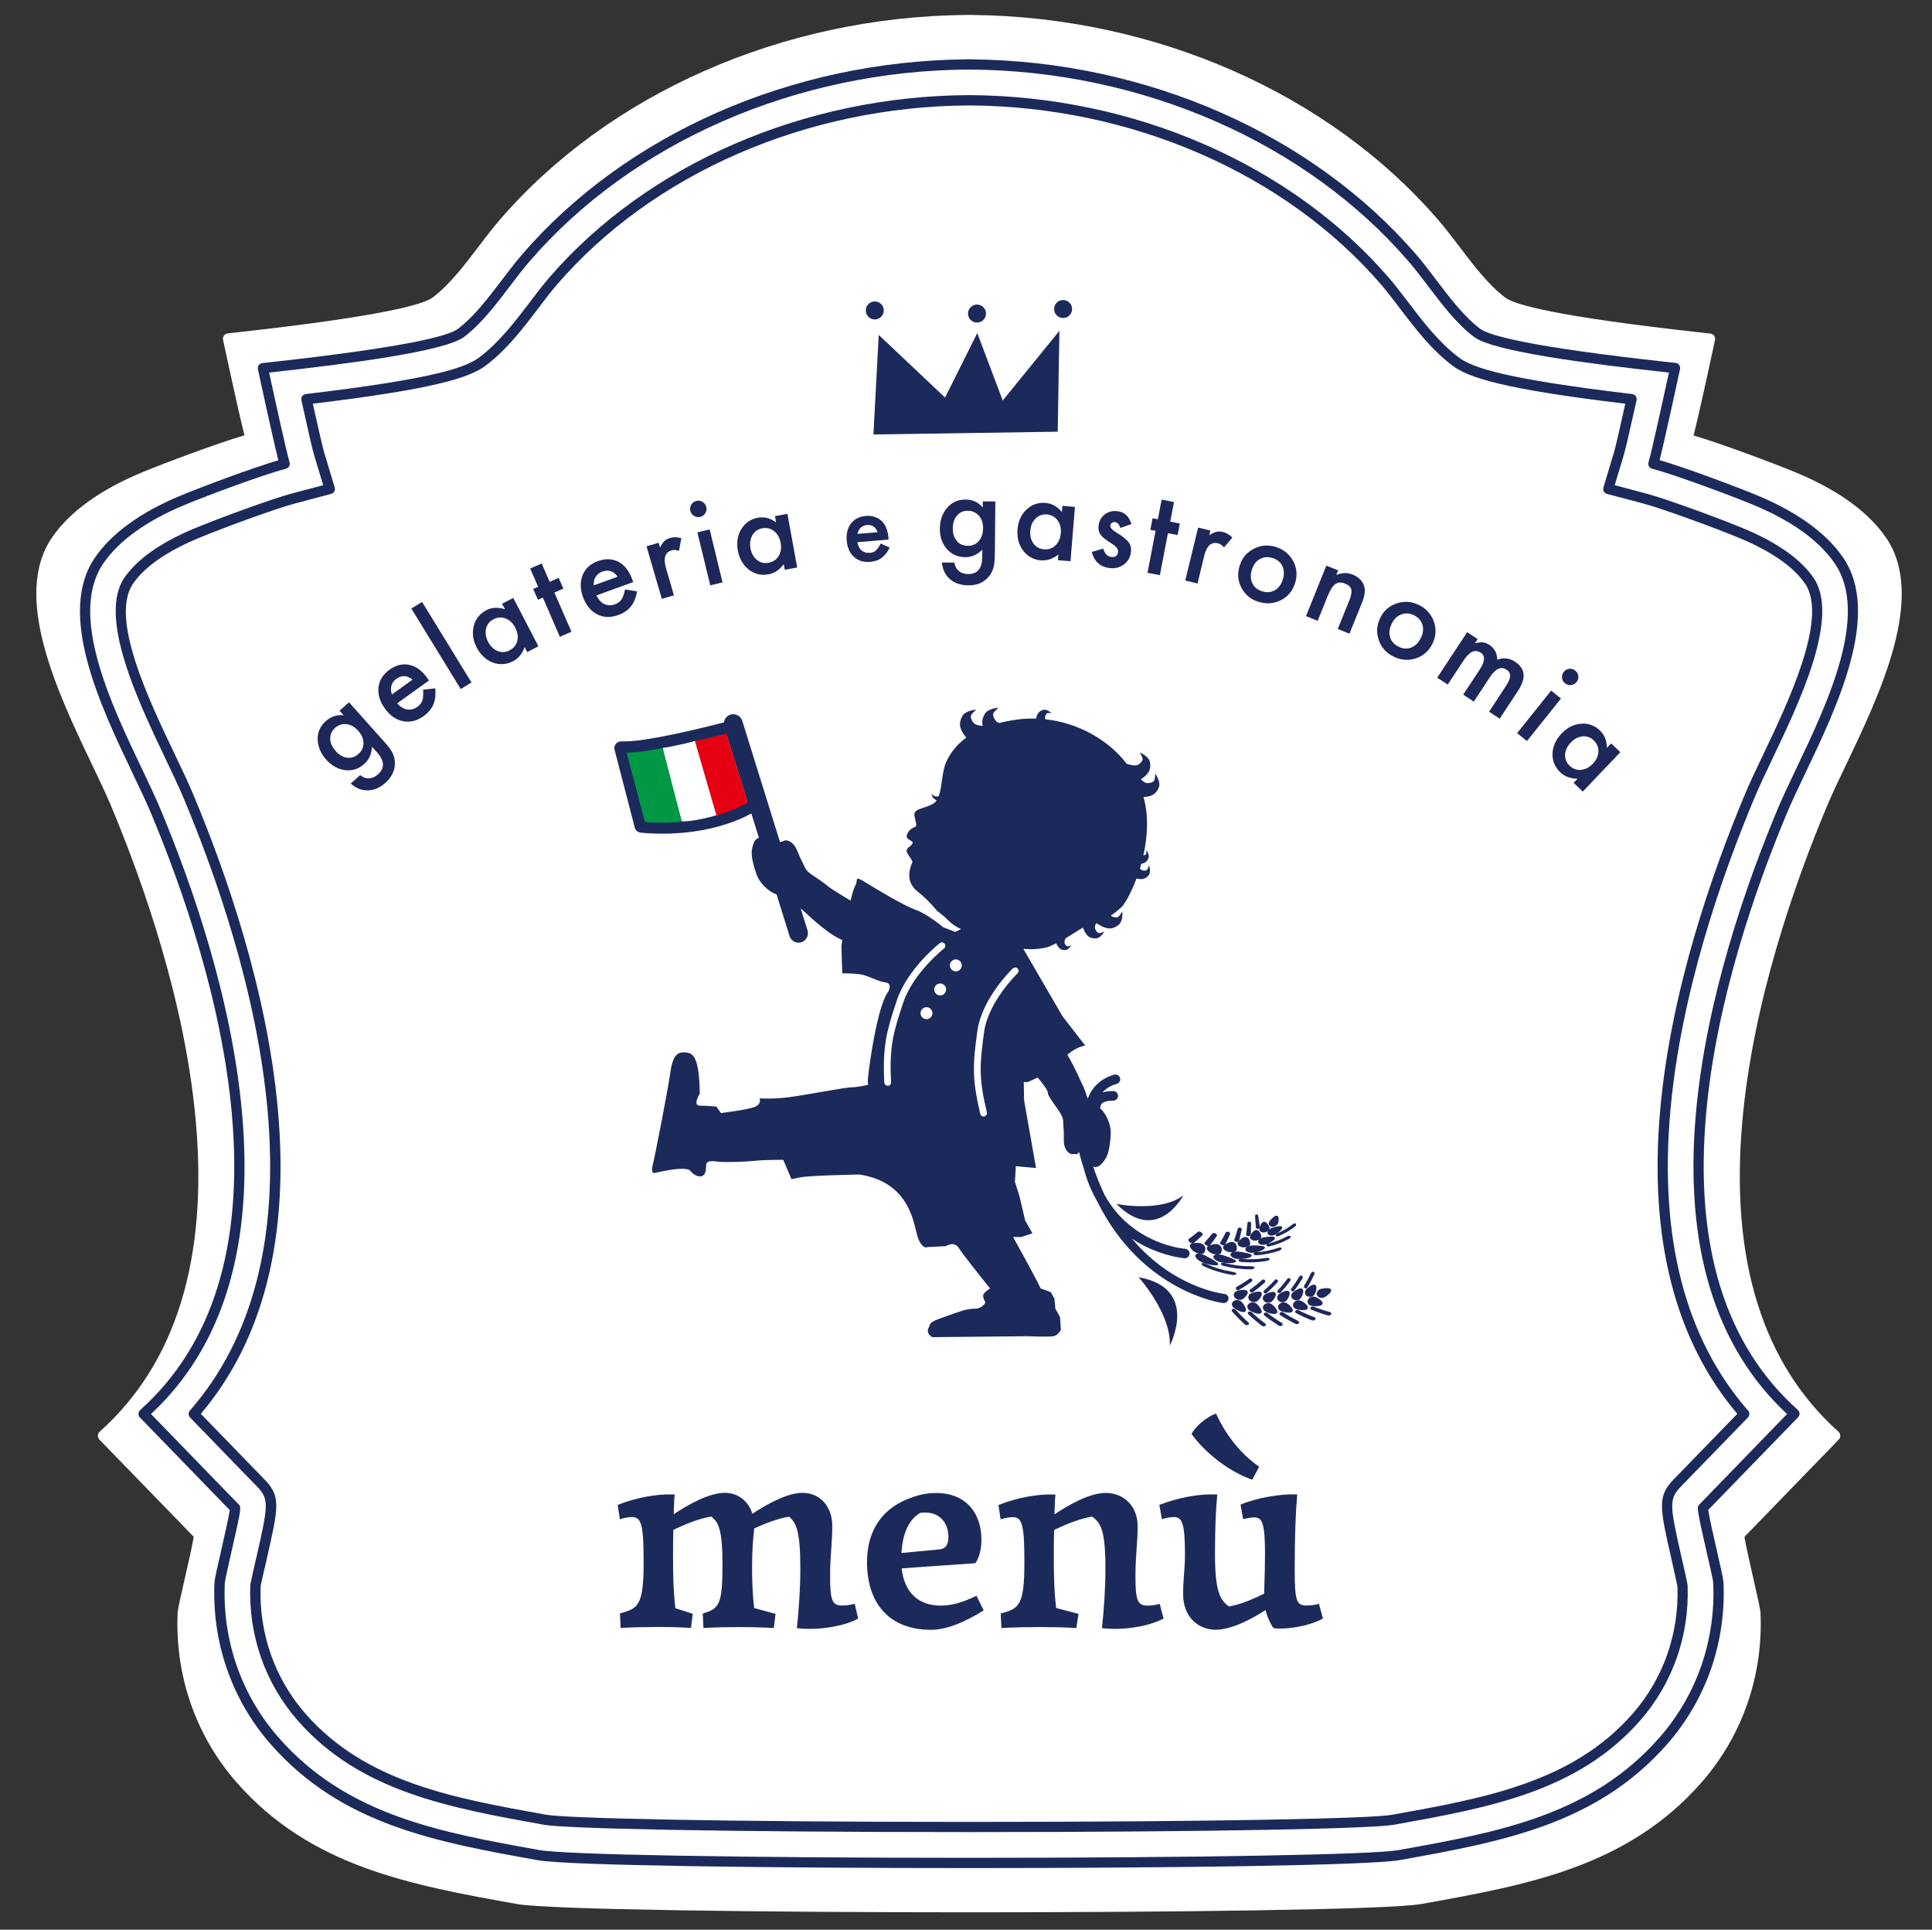 <?xml version="1.0" encoding="utf-8"?>
<!-- Generator: Adobe Illustrator 25.2.1, SVG Export Plug-In . SVG Version: 6.00 Build 0)  -->
<svg version="1.1" id="レイヤー_1" xmlns="http://www.w3.org/2000/svg" xmlns:xlink="http://www.w3.org/1999/xlink" x="0px"
	 y="0px" viewBox="0 0 229.8 229.49" style="enable-background:new 0 0 229.8 229.49;" xml:space="preserve">
<rect x="0" y="0" width="229.8" height="229.49" fill="#333333" stroke="none"/>
<style type="text/css">
	.st0{fill:#FFFFFF;}
	.st1{fill:#1C2A5B;}
	.st2{fill:#1E2759;}
	.st3{fill:#009844;}
	.st4{fill:#E50012;}
	.st5{fill:#1C2A5B;stroke:#1C2A5B;stroke-width:0.25;stroke-miterlimit:10;}
</style>
<path class="st0" d="M217.35,95.77c0.59-1.4,1.39-3.08,2.24-4.85c4.04-8.46,9.58-20.05,4.7-27.04c-2.11-3.03-5.7-5.62-10.65-7.68
	c-2.53-1.05-8.91-3.45-12.2-4.41c0.71-2.76,2.47-10.97,2.55-11.35c0.04-0.18,0-0.36-0.1-0.51c-0.11-0.14-0.27-0.24-0.45-0.26
	c-0.25-0.03-0.67-0.08-1.24-0.14c-17.13-1.89-22.05-3.3-23.16-4.14c-2.01-1.52-3.77-3.84-5.47-6.08c-0.85-1.12-1.65-2.17-2.48-3.13
	C158.1,11.11,137.44,2.02,115.72,1.78c-0.03,0-0.05,0-0.08,0h-0.78c-0.03,0-0.05,0-0.08,0c-21.71,0.23-42.37,9.33-55.35,24.38
	c-0.83,0.96-1.63,2.02-2.48,3.13c-1.7,2.24-3.47,4.56-5.47,6.08c-1.11,0.84-6.03,2.24-23.16,4.14c-0.57,0.06-1,0.11-1.24,0.14
	c-0.18,0.02-0.34,0.12-0.45,0.26c-0.1,0.15-0.14,0.33-0.1,0.51c0.08,0.38,1.84,8.59,2.55,11.35c-3.29,0.96-9.67,3.36-12.2,4.41
	c-4.95,2.06-8.54,4.65-10.65,7.68c-4.88,7,0.66,18.58,4.7,27.04c0.85,1.77,1.65,3.45,2.24,4.85c3.93,9.37,8.87,23.5,10.12,37.61
	c1.46,16.41-2.39,28.82-11.44,36.91c-0.13,0.12-0.21,0.28-0.21,0.46c-0.01,0.17,0.06,0.34,0.18,0.47c0,0,9.76,10.06,11.22,11.56
	c-0.1,0.75-0.66,3.23-1.05,4.92c-0.54,2.35-0.84,3.69-0.86,4.1c-0.34,7.47,2.15,14.64,7.01,20.19c8.83,10.07,20.72,12.2,33.37,14.47
	c3.77,0.67,29.71,0.98,53.75,0.98c24.04,0,49.99-0.3,53.82-0.99c12.59-2.26,24.48-4.39,33.31-14.46c4.86-5.55,7.35-12.72,7.01-20.19
	c-0.02-0.4-0.32-1.75-0.86-4.1c-0.38-1.69-0.95-4.17-1.04-4.92c1.45-1.49,11.21-11.56,11.21-11.56c0.12-0.13,0.19-0.3,0.18-0.47
	c-0.01-0.17-0.08-0.34-0.21-0.46c-9.05-8.09-12.9-20.5-11.44-36.91C208.48,119.26,213.42,105.13,217.35,95.77z"/>
<path class="st1" d="M145.64,153.88c-0.35-0.04-6.15-0.79-11-6.57c3.11,2.08,6.19,2.32,6.24,2.33h0.04c0.3,0,0.55-0.23,0.57-0.53
	c0.02-0.31-0.22-0.58-0.53-0.6c-0.07,0-6.29-0.47-9.57-6.39c-0.49-1.05-0.96-2.16-1.37-3.4c0.19,0.11,0.46,0.12,0.83-0.14
	c0,0,0.61-0.53,0.87-1.25c0.26-0.72,0.35-1.6,0.4-2.55c0.04-0.95-0.5-2.2-1.09-2.82c-0.06-0.06-0.13-0.12-0.2-0.18
	c0.04-0.08,0.09-0.16,0.08-0.25c0,0,0.01-0.14,0.14-0.27c0.22-0.24,0.7-0.37,1.36-0.37c0.31,0,0.57-0.25,0.57-0.57
	c0-0.31-0.25-0.57-0.57-0.57c-0.5,0-0.93,0.06-1.29,0.18c0.38-0.42,0.91-0.81,1.71-1.03c0.3-0.09,0.48-0.4,0.39-0.7
	c-0.08-0.3-0.4-0.48-0.7-0.39c-1.86,0.52-2.76,1.8-3.14,2.85c-0.08-0.24-0.49-1.47-0.63-1.67c-0.11-0.17-0.87-2.02-1.79-3.54
	c1.03-0.96,2.12-1.11,2.12-1.11l-2.68-3.45l-4.64-7.98l0.04-0.07c1.6,0.19,2.91-0.24,2.91-0.24s0.36-0.14,0.93-0.42
	c0.31,0.72,0.66,0.82,1.05,0.81c0.4-0.01,0.73-0.57,0.73-0.57s-0.27,0.11-0.39,0.12c-0.12,0.02-0.28-0.08-0.4-0.36
	c-0.06-0.15,0.02-0.4,0.11-0.59c0.24-0.14,0.5-0.3,0.76-0.47c0.55-0.36,1-0.62,1.3-0.8c0.01,0.02,0.01,0.02,0.02,0.04
	c0.45,1.14,0.95,1.25,1.52,1.24c0.56-0.01,1.01-0.8,1.01-0.8s-0.38,0.15-0.54,0.17c-0.16,0.02-0.39-0.11-0.55-0.5
	c-0.07-0.16-0.01-0.4,0.08-0.62c0.03-0.01,0.07-0.02,0.11-0.04c0.01,0.01,0.02,0.01,0.03,0.02c1.33,0.87,1.95,0.62,2.54,0.19
	c0.59-0.43,0.48-1.61,0.48-1.61s-0.29,0.44-0.45,0.59c-0.15,0.14-0.49,0.17-0.93-0.1c0.67-0.47,1.14-0.9,1.2-0.95
	c0.36-0.27,1.16-1.6,1.86-3.47c0.78,0.19,1.13-0.03,1.43-0.37c0.34-0.39,0.07-1.19,0.07-1.19s-0.13,0.35-0.21,0.48
	c-0.08,0.12-0.32,0.2-0.68,0.07c-0.07-0.03-0.14-0.1-0.2-0.17c0.06-0.19,0.11-0.39,0.16-0.58c0.51-0.07,0.7-0.32,0.84-0.63
	c0.19-0.4-0.21-0.98-0.21-0.98s-0.02,0.32-0.06,0.44c-0.03,0.09-0.15,0.15-0.32,0.18c0.48-2.17,0.66-4.63,0.02-6.94
	c1.22-0.06,1.57-0.56,1.82-1.17c0.27-0.68-0.44-1.62-0.44-1.62s-0.01,0.53-0.07,0.73c-0.06,0.2-0.34,0.41-0.88,0.4
	c-0.24,0-0.52-0.22-0.76-0.45c1.14-0.72,1.2-1.35,1.09-2.03c-0.11-0.72-1.21-1.16-1.21-1.16s0.26,0.46,0.32,0.66
	c0.06,0.2-0.07,0.53-0.54,0.8c-0.31,0.18-0.94,0.02-1.33-0.12c-2.28-2.95-5.9-4.88-9.67-5.29c-0.03-0.08-0.06-0.15-0.05-0.22
	c0.04-0.34,0.19-0.5,0.32-0.52c0.13-0.02,0.46,0.02,0.46,0.02s-0.53-0.52-0.98-0.4c-0.39,0.1-0.72,0.31-0.86,1.04
	c-0.72-0.02-1.44,0.01-2.16,0.1c-0.81,0.11-1.54,0.25-2.2,0.42c-0.17-0.05-0.31-0.12-0.4-0.22c-0.39-0.45-0.41-0.82-0.28-1.02
	c0.13-0.19,0.56-0.57,0.56-0.57s-1.28,0.07-1.65,0.77c-0.22,0.42-0.37,0.84-0.21,1.39c-0.41-0.03-0.87-0.11-1.07-0.34
	c-0.39-0.45-0.41-0.83-0.28-1.02c0.13-0.19,0.56-0.57,0.56-0.57s-1.28,0.07-1.65,0.77c-0.36,0.67-0.52,1.36,0.47,2.55
	c-1.37,1-2.01,2.1-2.37,2.87c-0.52,1.11-0.49,2.92-0.89,4.06c0,0-0.16,0.15-0.46,0.04c-0.29-0.1-0.43-0.33-0.43-0.33
	s0.08,0.45,0.31,0.62c0.23,0.18,0.32,0.21,0.32,0.21c-0.11,0.15-0.23,0.28-0.38,0.37c-1.14,0.68-2.43,0.55-2.26,1.47
	c0.17,0.92,0.4,1.23-0.04,1.36c-0.44,0.13-1,0.79-0.86,1.19c0.15,0.44,1.09,0.38,0.48,0.97c-0.22,0.22-0.54,0.3-0.51,0.72
	c0.02,0.26,0.77,1.09,0.68,1.29c-0.09,0.2-1.06,2.1,0.56,3.41c1.62,1.31,2.36,2.35,2.36,2.35s0.66,0.44,1.42,1.2
	c0.51,0.51,1.11,0.82,1.45,0.97l-0.69,0.34l-1.42-0.55c0,0-1.97-1.64-3.28-2.08c-1.31-0.44-4.59-2.4-6.01-3.28
	c-1.42-0.87-0.77-0.22-1.2,0.44c-0.13,0.2-0.33,0.88-0.54,1.75c-0.65-0.4-2.18-1.32-2.45-1.53c-0.29-0.22-0.79-0.66-1.91-1.39
	c-1.13-0.72-0.98-0.95-1.42-1.75c-0.43-0.81-0.61-1.61-1.02-2.03c-0.42-0.42-0.9-0.58-1.18-0.39c-0.14,0.09-0.29,0.08-0.41,0.13
	l-4.49-14.42c-0.18-0.59-0.81-0.92-1.41-0.74c-0.43,0.13-0.71,0.5-0.77,0.92c-2.45,0.64-9.5,2.39-12.2,2.26
	c-0.25-0.01-0.5,0.1-0.66,0.3c-0.16,0.2-0.22,0.46-0.15,0.71l2.4,9.24c0.08,0.32,0.35,0.55,0.68,0.6c0.11,0.01,1.09,0.13,2.58,0.13
	c2.64,0,6.85-0.39,10.61-2.4l0.9,2.89c-0.17,0.03-0.36,0.15-0.54,0.44c0,0-0.36,0.72-0.32,1.49c0.04,0.77,0.29,1.61,0.61,2.51
	c0.33,0.9,1.3,1.84,2.09,2.19c0.08,0.04,0.17,0.07,0.26,0.1l1.54,4.95c0.15,0.48,0.59,0.79,1.07,0.79c0.11,0,0.22-0.02,0.33-0.05
	c0.59-0.18,0.92-0.81,0.74-1.41l-0.81-2.61c0.05,0.04,0.09,0.08,0.11,0.09c0.22,0.15,2.63,2.59,4.36,3.43l0.48,0.26
	c-0.07,0.4-0.11,0.67-0.11,0.76c0,0.44,0.11,3.17,0.11,3.17s1.2,0,2.08,0.11c0.87,0.11,2.19,0.88,3.06,0.98
	c0.87,0.11,0.33,1.09,0.33,1.09c-1.31,1.64-2.3,8.97-2.41,10.17c-0.06,0.64-0.02,0.84,0.02,0.9c-0.3,0.07-1.34,0.31-1.99,0.31
	c-0.77,0-5.79,0.99-7.65,1.2c-1.86,0.22-3.28,0.11-3.28,0.11s0.33,0.76-0.77,1.09c-1.09,0.33-3.83,0.66-3.83,0.66l-0.55-0.77
	c0,0-1.09-0.11-1.97-0.11c-0.88,0,0-1.42,0-1.42s0-2.3-0.33-3.5c-0.33-1.2-0.77-1.42-1.64-1.42c-0.87,0-1.31,0.76-1.53,2.41
	c-0.22,1.64-1.75,9.62-2.08,10.93c-0.33,1.31,0.33,0.98,0.33,0.98s1.42-0.33,2.51-0.44c1.09-0.11,1.53,0.11,1.53,0.11
	s0.55,0.76,1.2,0.76c0.65,0,0.76-0.55,0.76-1.2c0-0.66,0.44-0.66,1.42-0.55c0.98,0.11,3.5,0,4.48-0.11
	c0.99-0.11,3.28-0.11,3.28-0.11l0.98,2.3l1.09-0.22c1.09-0.22,7-0.33,7-0.33c6.34,0.98,6.45,6.34,7,7.65
	c0.55,1.31,1.09,0.98,1.09,0.98l2.19-0.11c0,0,0.99-0.66,1.53,0.22c0.55,0.87,3.72,4.81,3.72,4.81s-0.55,0.33-0.76,0.66
	c-0.22,0.33,0.22,0.99,0.22,0.99s-0.33,0.76-1.31,0.76c-0.98,0-1.75,0.33-3.61,0.98c-1.86,0.66-1.53,0.66-1.86,1.31
	c-0.33,0.66,0.44,1.09,0.44,1.09l11.37-0.11c0,0,2.51,0.11,3.06,0c0.55-0.11,0.88-0.76,0.88-0.76l-0.11-1.53l-0.55-0.98l-0.11-1.2
	l-0.44-0.77l-1.2-0.44c-0.66-1.42-3.28-6.12-3.28-6.12h0.99l1.31-0.44l-0.87-1.53l-0.66-2.84l-0.55-1.75l0.11-1.86l2.4,0.22
	l-1.42-8.05c0,0-0.02-0.88-0.04-2.2l0.4,0.04c0,0,0.55-0.21,1.26-0.56c0.56,0.68,1.25,1.58,1.21,1.84
	c-0.04,0.25,0.47,0.92,1.23,2.02c0.76,1.1,0.54,1.25,0.63,2.16c0.09,0.91-0.06,1.72,0.16,2.27c0.22,0.55,0.61,0.88,0.94,0.81
	c0.31-0.06,0.55,0.22,0.73-0.28c0.21,0.78,0.42,1.55,0.66,2.27c0,0.01-0.01,0.02,0,0.03c0.38,1.36,0.89,2.52,1.48,3.54
	c5.37,10.93,14.91,12.16,15.03,12.17c0.02,0,0.04,0,0.06,0c0.28,0,0.53-0.21,0.56-0.51C146.17,154.2,145.95,153.91,145.64,153.88z
	 M76.89,97.48l-2-7.7c3.34-0.21,9.29-1.69,11.57-2.28l2.4,7.72C84.26,97.78,78.63,97.61,76.89,97.48z"/>
<path class="st2" d="M132.8,143.18c4.87,4.89,7.95-1.02,7.95-1.02C138.05,144.23,132.8,143.18,132.8,143.18z"/>
<path class="st2" d="M151.65,145.83c0.01-0.01,0.02-0.01,0.03-0.02c0.14-0.07,0.25-0.17,0.31-0.29c0.1-0.18,0.21-0.89-0.12-0.95
	c-0.05-0.01-0.12-0.01-0.23,0.05c-0.01,0.01-0.02,0.01-0.03,0.02c-0.23,0.14-0.53,0.48-0.63,0.63c-0.14,0.23-0.07,0.5,0.2,0.59
	C151.33,145.91,151.5,145.9,151.65,145.83z"/>
<path class="st2" d="M149.65,144.57c-0.02-0.1-0.11-0.17-0.21-0.15c-0.05,0-0.09,0.03-0.12,0.07c-0.03,0.04-0.05,0.08-0.04,0.13
	c0.04,0.45,0.07,0.91,0.1,1.36c0,0.05,0.03,0.09,0.07,0.12h0c0.05,0.03,0.11,0.04,0.18,0.04c0.01,0,0.01,0,0.02,0
	c0.06-0.01,0.11-0.03,0.15-0.07c0.04-0.04,0.06-0.09,0.06-0.14C149.79,145.47,149.72,145.02,149.65,144.57z"/>
<path class="st2" d="M152.48,145.9c-0.04-0.05-0.11-0.08-0.22-0.08c-0.3,0-0.82,0.15-1.04,0.23c-0.01,0-0.01,0-0.01,0.01
	c-0.12,0.05-0.22,0.13-0.29,0.21c0.06-0.09,0.1-0.19,0.08-0.28c-0.03-0.16-0.34-0.75-0.69-0.69c-0.07,0.01-0.14,0.05-0.2,0.11
	c-0.19,0.19-0.31,0.61-0.31,0.78c0,0.24,0.28,0.43,0.63,0.37c0.03-0.01,0.07-0.01,0.1-0.02c0.12-0.04,0.22-0.1,0.3-0.17
	c-0.07,0.11-0.09,0.22-0.05,0.33c0.04,0.11,0.16,0.2,0.32,0.23c0.15,0.03,0.32,0.01,0.48-0.06c0.01,0,0.01-0.01,0.02-0.01
	C151.91,146.74,152.66,146.14,152.48,145.9z"/>
<path class="st2" d="M154.13,145.54c-0.07-0.08-0.22-0.06-0.34,0.04c-0.56,0.44-1.19,0.8-1.84,1.08c-0.07,0.03-0.13,0.07-0.17,0.12
	c-0.04,0.05-0.06,0.11-0.04,0.16c0.02,0.04,0.06,0.07,0.12,0.09c0.07,0.01,0.15,0,0.23-0.03c0.69-0.29,1.34-0.66,1.93-1.13
	l0.02-0.01c0.06-0.05,0.1-0.11,0.12-0.16C154.16,145.64,154.16,145.58,154.13,145.54z"/>
<path class="st2" d="M148.48,147.01h0.02c0.14,0,0.26-0.08,0.27-0.17c0.02-0.46,0.04-0.91,0.04-1.37c0-0.1-0.09-0.18-0.21-0.18
	c-0.12-0.01-0.22,0.07-0.23,0.17c-0.04,0.45-0.09,0.91-0.15,1.36c-0.01,0.05,0.01,0.09,0.06,0.13
	C148.33,146.99,148.4,147.01,148.48,147.01z"/>
<path class="st2" d="M146.84,147.58c0.04,0.05,0.12,0.08,0.2,0.1c0.01,0,0.02,0,0.02,0.01c0.07,0.01,0.15,0.01,0.21-0.02
	c0.07-0.02,0.11-0.06,0.12-0.11c0.11-0.44,0.21-0.89,0.31-1.34c0.01-0.05-0.01-0.09-0.04-0.14c-0.04-0.04-0.09-0.07-0.16-0.08
	c-0.13-0.03-0.26,0.03-0.28,0.13c-0.12,0.44-0.26,0.88-0.41,1.31C146.79,147.48,146.8,147.53,146.84,147.58L146.84,147.58z"/>
<path class="st2" d="M145.35,148.06c0.01,0,0.02,0.01,0.02,0.01c0.08,0.03,0.16,0.04,0.22,0.03c0.07-0.01,0.1-0.04,0.13-0.07
	c-0.09,0.06-0.16,0.13-0.2,0.17c-0.15,0.21,0.07,0.52,0.52,0.66c0.04,0.01,0.08,0.03,0.13,0.03c0.16,0.04,0.32,0.04,0.47,0.02
	c-0.15,0.06-0.26,0.14-0.28,0.25c-0.02,0.12,0.05,0.25,0.22,0.36c0.15,0.1,0.37,0.17,0.6,0.2c0.01,0,0.02,0,0.03,0
	c0.43,0.07,1.72-0.11,1.68-0.41c-0.01-0.06-0.07-0.12-0.19-0.17c-0.35-0.14-1.08-0.26-1.39-0.3c-0.01,0-0.02,0-0.02,0
	c-0.18-0.02-0.35,0-0.5,0.03c0.14-0.05,0.25-0.11,0.29-0.2c0.07-0.16,0.08-0.82-0.39-0.95c-0.09-0.03-0.2-0.03-0.31-0.01
	c-0.22,0.04-0.46,0.17-0.64,0.3c0.2-0.42,0.39-0.84,0.57-1.26c0.04-0.09-0.05-0.2-0.18-0.25c-0.07-0.03-0.14-0.03-0.2-0.02
	c-0.06,0.01-0.11,0.04-0.13,0.09c-0.21,0.41-0.44,0.82-0.67,1.22c-0.02,0.04-0.01,0.09,0.02,0.14
	C145.2,147.98,145.27,148.03,145.35,148.06z"/>
<path class="st2" d="M147.46,149.75c-0.08,0.02-0.14,0.07-0.15,0.11c-0.02,0.04,0.01,0.1,0.08,0.14c0.07,0.04,0.17,0.07,0.28,0.08
	c0.99,0.09,2,0.05,2.98-0.12c0.01,0,0.02,0,0.02,0c0.1-0.02,0.19-0.05,0.25-0.1c0.07-0.05,0.11-0.1,0.1-0.15
	c-0.02-0.1-0.2-0.14-0.42-0.11c-0.95,0.16-1.92,0.2-2.87,0.12C147.61,149.71,147.54,149.73,147.46,149.75z"/>
<path class="st2" d="M146.86,149.81c-0.34-0.19-1.1-0.45-1.43-0.55c-0.01,0-0.01-0.01-0.02-0.01c-0.19-0.05-0.38-0.07-0.54-0.07
	c0.16-0.02,0.29-0.06,0.35-0.14c0.11-0.14,0.25-0.78-0.24-1.01c-0.1-0.05-0.21-0.07-0.33-0.08c-0.25-0.01-0.53,0.07-0.74,0.16
	c0.29-0.37,0.57-0.75,0.83-1.13c0.06-0.08-0.02-0.21-0.16-0.29c-0.07-0.04-0.14-0.06-0.21-0.06c-0.07,0-0.13,0.02-0.16,0.06
	c-0.29,0.36-0.6,0.72-0.92,1.07c-0.04,0.04-0.04,0.09-0.01,0.15c0.03,0.06,0.1,0.13,0.18,0.18c0.01,0,0.02,0.01,0.02,0.01
	c0.08,0.04,0.16,0.07,0.23,0.07c0.07,0,0.12-0.02,0.15-0.05c-0.1,0.05-0.2,0.09-0.24,0.13c-0.2,0.17-0.02,0.53,0.43,0.77
	c0.04,0.02,0.09,0.04,0.13,0.06c0.17,0.07,0.34,0.1,0.5,0.11c-0.17,0.03-0.3,0.09-0.35,0.19c-0.05,0.11,0.01,0.26,0.17,0.4
	c0.14,0.13,0.36,0.24,0.6,0.31c0.01,0,0.02,0.01,0.03,0.01c0.45,0.15,1.86,0.21,1.88-0.1C147.04,149.95,146.98,149.88,146.86,149.81
	z"/>
<path class="st2" d="M145.4,150.19c-0.1,0.01-0.16,0.04-0.18,0.08c-0.02,0.04,0,0.1,0.06,0.15c0.06,0.05,0.16,0.1,0.28,0.13
	c1.03,0.27,2.12,0.41,3.21,0.4h0.03c0.11,0,0.21-0.02,0.29-0.06c0.09-0.04,0.14-0.09,0.14-0.13c0.01-0.1-0.18-0.17-0.42-0.17
	c-1.05,0.01-2.09-0.12-3.09-0.38C145.6,150.18,145.49,150.18,145.4,150.19z"/>
<g>
	<path class="st2" d="M144.9,150.37c0.02-0.06-0.03-0.14-0.14-0.23c-0.32-0.26-1.08-0.66-1.41-0.83c-0.01,0-0.01-0.01-0.02-0.01
		c-0.19-0.09-0.38-0.14-0.55-0.18c0.17,0.02,0.32,0,0.39-0.07c0.14-0.12,0.41-0.72-0.07-1.05c-0.1-0.07-0.21-0.12-0.34-0.15
		c-0.26-0.06-0.57-0.04-0.8,0c0.37-0.31,0.72-0.62,1.06-0.95c0.07-0.07,0.02-0.22-0.12-0.33c-0.12-0.11-0.31-0.15-0.39-0.09
		c-0.36,0.3-0.74,0.59-1.13,0.87c-0.04,0.03-0.05,0.08-0.03,0.15c0.02,0.07,0.08,0.15,0.16,0.22c0.01,0.01,0.01,0.01,0.02,0.02
		c0.14,0.11,0.3,0.15,0.39,0.11c-0.11,0.02-0.21,0.05-0.27,0.08c-0.24,0.13-0.12,0.53,0.32,0.86c0.04,0.03,0.08,0.06,0.13,0.09
		c0.16,0.1,0.34,0.17,0.51,0.21c-0.19-0.01-0.34,0.02-0.4,0.12c-0.07,0.1-0.04,0.26,0.1,0.43c0.13,0.16,0.33,0.31,0.57,0.43
		c0.01,0.01,0.02,0.01,0.03,0.01C143.33,150.33,144.81,150.66,144.9,150.37z"/>
	<path class="st2" d="M146.65,151.26c-1.12-0.18-2.2-0.5-3.2-0.96c-0.11-0.05-0.22-0.08-0.32-0.09c-0.1-0.01-0.18,0.01-0.21,0.05
		c-0.03,0.04-0.02,0.09,0.03,0.16c0.05,0.07,0.15,0.13,0.27,0.19c1.03,0.47,2.15,0.81,3.31,1c0.01,0,0.02,0,0.03,0.01
		c0.12,0.02,0.23,0.01,0.32-0.01c0.11-0.02,0.17-0.06,0.18-0.11C147.08,151.4,146.89,151.3,146.65,151.26z"/>
</g>
<path class="st2" d="M156.97,154.32c0.13,0.04,0.27,0.05,0.41,0.01c0.02-0.01,0.05-0.01,0.07-0.02c0.28-0.1,1.03-0.64,0.87-0.95
	c-0.03-0.07-0.1-0.11-0.21-0.14c-0.31-0.08-0.88,0.02-1.08,0.09c-0.31,0.12-0.49,0.43-0.38,0.71
	C156.69,154.15,156.81,154.26,156.97,154.32z"/>
<path class="st2" d="M156.18,152.78c-0.3,0.08-0.72,0.44-0.85,0.61c-0.19,0.25-0.13,0.59,0.14,0.75c0.13,0.08,0.29,0.11,0.45,0.08
	c0.01,0,0.01,0,0.02,0c0.17-0.03,0.31-0.13,0.4-0.25c0.16-0.22,0.41-0.99,0.09-1.16c-0.06-0.04-0.14-0.04-0.23-0.02
	C156.18,152.78,156.18,152.78,156.18,152.78z"/>
<path class="st2" d="M155.35,153.22c0.01,0,0.02,0,0.02-0.01c0.06-0.01,0.11-0.05,0.14-0.1c0.31-0.52,0.58-1.05,0.83-1.58
	c0.05-0.1,0-0.22-0.1-0.27c-0.05-0.02-0.11-0.03-0.16-0.01c-0.05,0.02-0.09,0.06-0.12,0.11c-0.25,0.52-0.53,1.04-0.84,1.55
	c-0.03,0.05-0.04,0.1-0.02,0.16c0.02,0.05,0.05,0.1,0.1,0.12C155.25,153.22,155.3,153.23,155.35,153.22z M155.21,153.05
	L155.21,153.05C155.21,153.05,155.21,153.05,155.21,153.05C155.21,153.05,155.21,153.05,155.21,153.05z"/>
<path class="st2" d="M155.89,155.26c0.19,0.07,0.69,0.12,1.05,0.04c0.05-0.01,0.1-0.03,0.15-0.05c0.11-0.04,0.18-0.1,0.21-0.18
	c0.15-0.33-0.62-0.75-0.87-0.84c-0.15-0.05-0.32-0.04-0.48,0.01c-0.16,0.06-0.29,0.17-0.36,0.3
	C155.44,154.83,155.57,155.16,155.89,155.26z"/>
<path class="st2" d="M158.2,156.04c-0.68-0.18-1.33-0.4-1.95-0.65c-0.06-0.02-0.13-0.03-0.2-0.01c-0.07,0.02-0.12,0.06-0.16,0.11
	c-0.03,0.05-0.04,0.1-0.02,0.15c0.01,0.05,0.06,0.1,0.12,0.12c0.63,0.26,1.28,0.49,1.96,0.68c0.06,0.02,0.12,0.01,0.18,0l0.03-0.01
	c0.07-0.03,0.13-0.07,0.16-0.13C158.38,156.19,158.33,156.08,158.2,156.04z"/>
<path class="st2" d="M154.64,153.22c-0.31,0.05-0.76,0.37-0.91,0.53c-0.21,0.23-0.19,0.57,0.07,0.76c0.12,0.09,0.28,0.13,0.45,0.12
	c0.01,0,0.01,0,0.02,0c0.17-0.02,0.32-0.1,0.42-0.21c0.18-0.2,0.51-0.95,0.2-1.15C154.82,153.22,154.74,153.2,154.64,153.22z"/>
<path class="st2" d="M153.54,153.41c0.01,0.05,0.04,0.1,0.09,0.13c0.04,0.03,0.09,0.04,0.15,0.04c0.01,0,0.02,0,0.02,0
	c0.06-0.01,0.12-0.04,0.15-0.09c0.36-0.49,0.69-0.99,0.98-1.49c0.06-0.1,0.02-0.22-0.07-0.28c-0.05-0.03-0.1-0.03-0.16-0.02
	c-0.06,0.01-0.1,0.05-0.13,0.09c-0.3,0.5-0.63,0.99-0.99,1.47C153.54,153.3,153.53,153.35,153.54,153.41z"/>
<path class="st2" d="M154.75,154.69c-0.15-0.06-0.31-0.08-0.48-0.03c-0.17,0.04-0.3,0.14-0.39,0.27c-0.17,0.26-0.08,0.59,0.24,0.73
	c0.19,0.09,0.69,0.18,1.04,0.14c0.05-0.01,0.11-0.02,0.15-0.03c0.11-0.03,0.19-0.09,0.23-0.16
	C155.72,155.29,155,154.8,154.75,154.69z"/>
<path class="st2" d="M154.46,155.82c-0.06-0.03-0.13-0.04-0.2-0.03c-0.07,0.01-0.13,0.04-0.17,0.09c-0.03,0.05-0.05,0.1-0.04,0.15
	c0.01,0.05,0.05,0.1,0.11,0.13c0.6,0.32,1.24,0.61,1.9,0.86c0.05,0.02,0.12,0.03,0.18,0.02c0.01,0,0.02,0,0.03-0.01
	c0.07-0.02,0.13-0.06,0.17-0.11c0.08-0.11,0.03-0.22-0.09-0.27C155.69,156.41,155.06,156.13,154.46,155.82z"/>
<path class="st2" d="M152.52,154.86h0.02c0.17,0,0.33-0.07,0.45-0.17c0.2-0.18,0.6-0.9,0.31-1.12c-0.06-0.05-0.14-0.07-0.24-0.07
	c-0.32,0.02-0.8,0.29-0.97,0.44c-0.23,0.21-0.25,0.55,0,0.76C152.2,154.81,152.36,154.86,152.52,154.86z"/>
<path class="st2" d="M152.15,153.78c0.01,0,0.02,0,0.03,0c0.06-0.01,0.12-0.03,0.16-0.07c0.41-0.45,0.78-0.91,1.13-1.39
	c0.07-0.09,0.04-0.22-0.05-0.28c-0.04-0.03-0.1-0.05-0.15-0.04c-0.06,0.01-0.11,0.04-0.14,0.08c-0.35,0.47-0.72,0.93-1.14,1.37
	c-0.04,0.04-0.06,0.1-0.05,0.15c0,0.06,0.03,0.1,0.08,0.14C152.05,153.76,152.1,153.78,152.15,153.78z"/>
<path class="st2" d="M152.3,155.88c0.18,0.1,0.67,0.25,1.04,0.23c0.05,0,0.11-0.01,0.15-0.02c0.12-0.02,0.2-0.07,0.25-0.13
	c0.21-0.3-0.47-0.85-0.7-0.99c-0.14-0.07-0.31-0.1-0.48-0.08c-0.17,0.03-0.32,0.11-0.42,0.23
	C151.93,155.37,151.99,155.71,152.3,155.88z"/>
<path class="st2" d="M152.62,156.07c-0.06-0.03-0.11-0.05-0.2-0.04c-0.07,0.01-0.13,0.03-0.18,0.08c-0.04,0.04-0.06,0.09-0.06,0.15
	c0.01,0.05,0.04,0.11,0.09,0.14c0.57,0.37,1.18,0.72,1.82,1.04c0.05,0.03,0.12,0.04,0.18,0.03c0.01,0,0.02,0,0.03,0
	c0.07-0.01,0.14-0.05,0.18-0.09c0.08-0.1,0.05-0.22-0.07-0.28C153.8,156.78,153.19,156.44,152.62,156.07z"/>
<path class="st2" d="M151.44,153.63c-0.32-0.01-0.84,0.21-1.02,0.34c-0.25,0.18-0.3,0.52-0.07,0.76c0.11,0.11,0.26,0.18,0.42,0.2
	c0.01,0,0.01,0,0.02,0c0.17,0.01,0.34-0.03,0.46-0.13c0.22-0.16,0.69-0.84,0.42-1.08c-0.06-0.05-0.13-0.08-0.22-0.09
	C151.45,153.63,151.44,153.63,151.44,153.63z"/>
<path class="st2" d="M151.94,152.2c-0.04-0.04-0.09-0.06-0.15-0.05c-0.06,0-0.11,0.03-0.15,0.07c-0.39,0.43-0.82,0.85-1.28,1.25
	c-0.04,0.04-0.07,0.09-0.07,0.14c0,0.05,0.02,0.11,0.06,0.14c0.04,0.04,0.09,0.06,0.14,0.07c0.01,0,0.02,0,0.03,0
	c0.06,0,0.12-0.02,0.16-0.06c0.45-0.41,0.88-0.83,1.27-1.27C152.04,152.4,152.03,152.28,151.94,152.2z"/>
<path class="st2" d="M151.46,156.26c0.06,0,0.11,0,0.16,0c0.12-0.01,0.21-0.05,0.26-0.11c0.24-0.28-0.39-0.89-0.61-1.05
	c-0.14-0.09-0.31-0.13-0.47-0.12c-0.17,0.01-0.33,0.08-0.44,0.18c-0.23,0.22-0.19,0.57,0.1,0.77
	C150.62,156.05,151.09,156.24,151.46,156.26z"/>
<path class="st2" d="M150.76,156.15c-0.05-0.04-0.12-0.06-0.19-0.06c-0.07,0-0.14,0.02-0.19,0.06c-0.04,0.04-0.07,0.09-0.07,0.14
	c0,0.06,0.03,0.11,0.08,0.15c0.54,0.43,1.12,0.83,1.72,1.21c0.05,0.03,0.11,0.05,0.18,0.05c0.01,0,0.02,0,0.03,0
	c0.08-0.01,0.14-0.03,0.19-0.08c0.09-0.09,0.07-0.22-0.04-0.29C151.87,156.97,151.3,156.57,150.76,156.15z"/>
<path class="st2" d="M150.03,153.72c-0.05-0.06-0.13-0.09-0.23-0.11c-0.32-0.04-0.86,0.13-1.06,0.24c-0.27,0.16-0.35,0.49-0.15,0.75
	c0.1,0.12,0.24,0.21,0.41,0.24c0.01,0,0.01,0,0.02,0c0.17,0.03,0.34,0,0.48-0.08C149.73,154.62,150.27,153.99,150.03,153.72z"/>
<path class="st2" d="M150.44,152.23c-0.04-0.04-0.09-0.06-0.15-0.07c-0.06,0-0.11,0.01-0.16,0.05c-0.44,0.39-0.91,0.77-1.41,1.12
	c-0.05,0.03-0.08,0.08-0.08,0.14c-0.01,0.05,0.01,0.11,0.05,0.15c0.04,0.04,0.08,0.07,0.14,0.08c0.01,0,0.02,0,0.03,0.01
	c0.07,0.01,0.13-0.01,0.17-0.04c0.5-0.36,0.96-0.74,1.4-1.14C150.52,152.44,150.52,152.31,150.44,152.23z"/>
<path class="st2" d="M149.57,156.23c0.06,0.01,0.11,0.01,0.16,0.01c0.12,0,0.21-0.03,0.27-0.08c0.27-0.25-0.31-0.93-0.52-1.1
	c-0.13-0.11-0.29-0.16-0.47-0.17c-0.18-0.01-0.34,0.04-0.46,0.14c-0.25,0.2-0.25,0.54,0.02,0.77
	C148.74,155.93,149.2,156.17,149.57,156.23z"/>
<path class="st2" d="M148.87,156.05c-0.05-0.05-0.12-0.07-0.18-0.08c-0.07-0.01-0.14,0.01-0.19,0.04c-0.05,0.03-0.08,0.08-0.09,0.13
	c0,0.06,0.02,0.11,0.07,0.16c0.51,0.48,1.05,0.94,1.62,1.37c0.05,0.04,0.11,0.06,0.17,0.07c0.01,0,0.02,0,0.03,0
	c0.08,0,0.15-0.02,0.2-0.06c0.1-0.08,0.09-0.21-0.02-0.29C149.91,156.97,149.37,156.52,148.87,156.05z"/>
<path class="st2" d="M148.37,153.55c-0.05-0.06-0.13-0.11-0.22-0.13c-0.32-0.08-0.88,0.04-1.09,0.13c-0.29,0.13-0.4,0.46-0.22,0.73
	c0.09,0.13,0.23,0.23,0.39,0.28c0.01,0,0.01,0,0.02,0c0.17,0.05,0.35,0.04,0.49-0.03C147.98,154.42,148.58,153.85,148.37,153.55z"/>
<path class="st2" d="M148.62,152.07c-0.48,0.35-0.99,0.67-1.53,0.97c-0.05,0.03-0.08,0.07-0.09,0.13c-0.01,0.05,0,0.11,0.03,0.16
	c0.03,0.04,0.08,0.08,0.13,0.09c0.01,0,0.02,0.01,0.02,0.01c0.06,0.02,0.13,0.01,0.18-0.02c0.54-0.31,1.04-0.65,1.52-1
	c0.09-0.07,0.11-0.2,0.04-0.28c-0.04-0.04-0.09-0.08-0.14-0.08C148.72,152.02,148.66,152.04,148.62,152.07z"/>
<path class="st2" d="M147.67,156.01c0.06,0.01,0.11,0.02,0.16,0.03c0.12,0.01,0.22-0.01,0.28-0.06c0.29-0.22-0.22-0.95-0.42-1.15
	c-0.12-0.11-0.28-0.19-0.46-0.21c-0.18-0.03-0.35,0.01-0.48,0.1c-0.27,0.17-0.3,0.52-0.05,0.77
	C146.86,155.63,147.3,155.91,147.67,156.01z"/>
<path class="st2" d="M146.98,155.76c-0.04-0.05-0.11-0.08-0.18-0.1c-0.07-0.02-0.14-0.01-0.2,0.02c-0.05,0.03-0.09,0.07-0.1,0.13
	c-0.01,0.05,0.01,0.11,0.05,0.16c0.47,0.53,0.97,1.04,1.51,1.53c0.05,0.04,0.1,0.07,0.17,0.08c0.01,0,0.02,0,0.03,0.01
	c0.08,0.01,0.15-0.01,0.21-0.04c0.11-0.07,0.12-0.2,0.01-0.29C147.94,156.78,147.44,156.28,146.98,155.76z"/>
<path class="st2" d="M135.43,151.89c0,0,3.9,4.34,3.71,8.13C139.15,160.01,142.72,153.19,135.43,151.89z"/>
<path class="st1" d="M115.25,222.16c-22.92,0-47.65-0.29-51.24-0.93c-12.06-2.16-23.39-4.19-31.81-13.8
	c-4.64-5.29-7.01-12.13-6.69-19.25c0.02-0.38,0.31-1.67,0.82-3.9c0.37-1.61,0.9-3.97,1-4.69c-1.39-1.43-10.69-11.02-10.69-11.02
	c-0.12-0.12-0.18-0.28-0.17-0.45c0.01-0.17,0.08-0.32,0.2-0.43c8.62-7.71,12.29-19.55,10.91-35.18c-1.19-13.45-5.9-26.92-9.64-35.85
	c-0.56-1.33-1.32-2.93-2.13-4.62c-3.85-8.06-9.13-19.11-4.48-25.78c2.01-2.89,5.43-5.36,10.15-7.32c2.41-1,8.49-3.29,11.63-4.2
	c-0.67-2.63-2.35-10.45-2.43-10.82c-0.04-0.17,0-0.35,0.1-0.49c0.1-0.14,0.25-0.23,0.42-0.25c0.23-0.03,0.64-0.07,1.19-0.13
	c16.33-1.81,21.02-3.14,22.08-3.94c1.91-1.45,3.59-3.66,5.22-5.8c0.81-1.06,1.57-2.07,2.36-2.99C74.41,15.95,94.11,7.28,114.81,7.06
	c0.02,0,0.05-0.01,0.07-0.01h0.75c0.03,0,0.05,0,0.08,0.01c20.7,0.23,40.39,8.89,52.76,23.24c0.79,0.92,1.56,1.92,2.36,2.99
	c1.62,2.14,3.3,4.35,5.21,5.8c1.06,0.8,5.75,2.14,22.08,3.94c0.55,0.06,0.95,0.11,1.19,0.13c0.17,0.02,0.32,0.11,0.42,0.25
	c0.1,0.14,0.14,0.32,0.1,0.49c-0.08,0.36-1.76,8.19-2.43,10.82c3.14,0.91,9.22,3.2,11.63,4.2c4.72,1.97,8.14,4.43,10.15,7.32
	c4.65,6.67-0.63,17.72-4.48,25.78c-0.81,1.69-1.57,3.29-2.13,4.62c-3.74,8.93-8.45,22.4-9.64,35.85
	c-1.39,15.64,2.28,27.48,10.91,35.18c0.12,0.11,0.2,0.27,0.2,0.43c0.01,0.17-0.06,0.33-0.17,0.45c0,0-9.31,9.6-10.69,11.02
	c0.09,0.72,0.63,3.08,1,4.69c0.51,2.24,0.8,3.52,0.82,3.9c0.32,7.13-2.05,13.96-6.69,19.25c-8.42,9.6-19.75,11.63-31.75,13.79
	C162.91,221.87,138.17,222.16,115.25,222.16 M17.96,168.16c2.5,2.58,10.4,10.72,10.43,10.75c0.31,0.32,0.35,0.36-0.86,5.64
	c-0.34,1.51-0.77,3.39-0.79,3.69c-0.31,6.81,1.96,13.34,6.39,18.39c8.13,9.28,19.26,11.28,31.05,13.39
	c3.05,0.55,24.04,0.92,51.08,0.92s48.03-0.38,51.03-0.91c11.84-2.12,22.97-4.12,31.1-13.4c4.43-5.05,6.69-11.58,6.39-18.39
	c-0.01-0.3-0.44-2.18-0.79-3.69c-1.2-5.28-1.17-5.31-0.85-5.64c0.03-0.03,7.92-8.16,10.42-10.75c-8.59-7.98-12.24-20.02-10.84-35.77
	c1.21-13.6,5.96-27.2,9.74-36.22c0.57-1.36,1.34-2.97,2.15-4.68c3.72-7.79,8.82-18.46,4.58-24.55c-1.88-2.7-5.12-5.02-9.62-6.89
	c-2.92-1.21-9.41-3.61-12.06-4.31c-0.16-0.04-0.3-0.15-0.38-0.29c-0.08-0.15-0.1-0.32-0.05-0.48c0.41-1.36,1.95-8.45,2.43-10.66
	c-0.15-0.02-0.32-0.03-0.51-0.06c-8.63-0.95-20.37-2.42-22.69-4.19c-2.04-1.55-3.78-3.83-5.45-6.04c-0.8-1.05-1.55-2.04-2.32-2.93
	c-12.23-14.19-31.77-22.72-52.28-22.82c-20.5,0.1-40.05,8.63-52.28,22.82c-0.77,0.89-1.52,1.88-2.32,2.93
	c-1.67,2.2-3.4,4.48-5.45,6.04c-2.32,1.76-14.06,3.23-22.69,4.19c-0.19,0.02-0.36,0.04-0.51,0.06c0.48,2.21,2.02,9.3,2.43,10.66
	c0.05,0.16,0.03,0.33-0.05,0.48c-0.08,0.14-0.22,0.25-0.38,0.29c-2.66,0.7-9.15,3.1-12.06,4.31c-4.5,1.88-7.74,4.19-9.62,6.89
	c-4.24,6.09,0.86,16.76,4.58,24.55c0.81,1.71,1.58,3.32,2.15,4.68c3.77,9.01,8.53,22.61,9.73,36.22
	C30.2,148.14,26.55,160.18,17.96,168.16"/>
<path class="st1" d="M115.25,217.88c-29.98,0-48.09-0.43-50.49-0.86c-11.31-2.03-21.92-3.93-29.35-12.41
	c-3.87-4.42-5.87-10.13-5.64-16.09c0-0.03,0-0.06,0.01-0.09c0.09-0.51,0.46-2.12,0.68-3.09l0.03-0.1c1.44-6.33,1.53-6.96,0.07-8.46
	l-7.95-8.2c-0.22-0.23-0.23-0.59-0.02-0.83c7.47-8.55,10.58-20.54,9.24-35.64c-1.24-14-6.1-27.91-9.96-37.12
	c-0.6-1.43-1.38-3.07-2.21-4.81c-3.21-6.73-8.06-16.88-4.84-21.51c1.54-2.21,4.33-4.17,8.29-5.82c2.85-1.19,9.21-3.53,11.67-4.18
	l3.66-0.97l-1.09-3.62c-0.18-0.6-0.73-2.96-1.5-6.48c-0.04-0.17,0-0.35,0.1-0.49s0.26-0.23,0.43-0.25
	c15.5-1.83,19.09-3.19,20.67-4.39c2.37-1.8,4.23-4.25,6.03-6.61c0.77-1.01,1.49-1.97,2.2-2.79c11.66-13.53,30.35-21.67,49.99-21.76
	c19.62,0.1,38.29,8.23,49.96,21.76c0.71,0.83,1.43,1.78,2.2,2.78c1.8,2.37,3.66,4.81,6.03,6.62c1.57,1.2,5.17,2.55,20.67,4.39
	c0.17,0.02,0.33,0.11,0.43,0.25c0.1,0.14,0.14,0.32,0.1,0.49c-0.78,3.52-1.33,5.88-1.51,6.48l-1.09,3.62l3.66,0.97
	c2.46,0.65,8.82,2.99,11.67,4.18c3.96,1.65,6.75,3.61,8.29,5.82c3.23,4.63-1.62,14.78-4.83,21.5c-0.83,1.74-1.61,3.38-2.21,4.82
	c-3.86,9.21-8.72,23.13-9.96,37.12c-1.34,15.1,1.77,27.09,9.24,35.64c0.21,0.24,0.2,0.6-0.02,0.83l-7.96,8.2
	c-1.45,1.49-1.34,2.23,0.07,8.43c0.29,1.26,0.63,2.76,0.71,3.24c0.01,0.03,0.01,0.06,0.01,0.09c0.23,5.94-1.77,11.65-5.64,16.07
	c-7.43,8.48-18.05,10.38-29.29,12.4C163.34,217.45,145.23,217.88,115.25,217.88 M31,188.62c-0.21,5.63,1.69,11.02,5.34,15.19
	c7.15,8.15,17.56,10.02,28.58,12c2.41,0.43,20.43,0.86,50.34,0.86c29.91,0,47.93-0.42,50.27-0.84c11.09-1.99,21.5-3.86,28.65-12.01
	c3.66-4.17,5.55-9.55,5.34-15.17c-0.11-0.57-0.53-2.43-0.69-3.15c-1.42-6.24-1.72-7.54,0.24-9.56l7.57-7.8
	c-7.43-8.78-10.52-20.93-9.17-36.12c1.25-14.15,6.16-28.2,10.05-37.49c0.61-1.47,1.4-3.12,2.24-4.87c2.9-6.07,7.75-16.22,4.93-20.27
	c-1.41-2.02-4.02-3.83-7.76-5.39c-2.82-1.17-9.1-3.49-11.51-4.13l-4.27-1.13c-0.16-0.04-0.3-0.15-0.38-0.29
	c-0.08-0.14-0.1-0.32-0.05-0.48l1.27-4.23c0.16-0.52,0.65-2.64,1.33-5.73c-14.37-1.72-18.64-3.07-20.59-4.55
	c-2.51-1.91-4.42-4.42-6.27-6.85c-0.75-0.99-1.47-1.93-2.15-2.73c-11.43-13.27-29.76-21.24-49.03-21.34
	c-19.29,0.09-37.63,8.07-49.06,21.34c-0.69,0.8-1.4,1.73-2.15,2.73c-1.85,2.43-3.76,4.95-6.27,6.85c-1.95,1.48-6.22,2.82-20.59,4.55
	c0.68,3.08,1.18,5.21,1.33,5.73l1.27,4.23c0.05,0.16,0.03,0.33-0.05,0.48c-0.08,0.15-0.22,0.25-0.38,0.29l-4.27,1.13
	c-2.42,0.64-8.69,2.95-11.51,4.13c-3.74,1.56-6.35,3.37-7.76,5.39c-2.82,4.05,1.84,13.81,4.93,20.27c0.84,1.76,1.63,3.41,2.24,4.87
	c3.89,9.29,8.79,23.33,10.05,37.49c1.35,15.2-1.74,27.34-9.17,36.12l7.57,7.8c1.96,2.02,1.7,3.18,0.24,9.59l-0.02,0.11
	C31.47,186.49,31.1,188.08,31,188.62"/>
<polygon class="st1" points="103.89,51.67 125.81,51.34 126.01,39.34 119.27,47.63 116.24,39.61 112.41,47.28 104.52,39.83 "/>
<path class="st1" d="M105.12,36.92c0,0.59-0.48,1.07-1.07,1.07c-0.59,0-1.07-0.48-1.07-1.07c0-0.59,0.48-1.07,1.07-1.07
	C104.65,35.86,105.12,36.33,105.12,36.92"/>
<path class="st1" d="M117.28,37.29c0,0.59-0.48,1.07-1.07,1.07c-0.59,0-1.07-0.48-1.07-1.07c0-0.59,0.48-1.07,1.07-1.07
	C116.8,36.22,117.28,36.7,117.28,37.29"/>
<path class="st1" d="M127.52,36.75c0,0.59-0.48,1.07-1.07,1.07c-0.59,0-1.07-0.48-1.07-1.07c0-0.59,0.48-1.07,1.07-1.07
	C127.04,35.68,127.52,36.16,127.52,36.75"/>
<path class="st0" d="M112.98,114.81c0,0.39,0.32,0.71,0.71,0.71s0.71-0.32,0.71-0.71c0-0.39-0.32-0.71-0.71-0.71
	S112.98,114.42,112.98,114.81"/>
<path class="st0" d="M111.12,117.67c0,0.39,0.32,0.71,0.71,0.71s0.71-0.32,0.71-0.71c0-0.39-0.32-0.71-0.71-0.71
	S111.12,117.28,111.12,117.67"/>
<path class="st0" d="M109.49,120.49c0,0.39,0.32,0.71,0.71,0.71s0.71-0.32,0.71-0.71c0-0.39-0.32-0.71-0.71-0.71
	S109.49,120.1,109.49,120.49"/>
<path class="st0" d="M116.99,132.78c-0.18,0-0.35-0.12-0.39-0.31c-1.03-4.31-0.87-6.03-0.35-9.84c0.52-3.87,4.07-7.32,4.22-7.46
	c0.16-0.15,0.41-0.15,0.57,0.01c0.16,0.16,0.15,0.41-0.01,0.57c-0.04,0.03-3.49,3.4-3.98,6.99c-0.52,3.87-0.66,5.42,0.33,9.54
	c0.05,0.22-0.08,0.43-0.3,0.49C117.05,132.77,117.02,132.78,116.99,132.78"/>
<path class="st0" d="M105.58,129.12c-0.21,0-0.39-0.17-0.4-0.38c-0.21-4.45,0.28-6.12,1.5-9.79c1.24-3.71,4.95-6.67,5.11-6.79
	c0.17-0.14,0.43-0.11,0.56,0.07c0.14,0.18,0.11,0.43-0.07,0.57c-0.04,0.03-3.68,2.94-4.84,6.42c-1.24,3.73-1.66,5.23-1.46,9.5
	c0.01,0.22-0.16,0.41-0.38,0.42H105.58z"/>
<path class="st3" d="M74.54,89.51l2.17,8.25c0,0,2.48,0.2,4.41-0.06l-2.28-8.75C78.84,88.94,76.68,89.45,74.54,89.51"/>
<path class="st0" d="M78.84,88.94l2.28,8.75c0,0,1.61,0.03,4.26-0.79l-2.55-8.82C82.83,88.09,80.15,88.79,78.84,88.94"/>
<path class="st4" d="M82.65,88.12l2.56,8.84c0,0,1.7-0.38,3.73-1.51l-2.55-8.21C86.39,87.25,83.11,88.07,82.65,88.12"/>
<path class="st2" d="M45.73,88.24c0.2,0.23,0.38,0.43,0.52,0.62c0.14,0.19,0.26,0.36,0.35,0.51c0.25,0.43,0.37,0.89,0.37,1.36
	c0.01,0.89-0.36,1.68-1.12,2.36c-0.64,0.58-1.33,0.88-2.06,0.9c-0.75,0.03-1.44-0.24-2.07-0.81l1.12-1c0.26,0.2,0.49,0.32,0.71,0.36
	c0.5,0.09,0.97-0.06,1.42-0.46c0.81-0.73,0.78-1.6-0.12-2.6l-0.61-0.67c-0.04,0.85-0.34,1.53-0.92,2.05
	c-0.66,0.59-1.41,0.83-2.25,0.73c-0.86-0.1-1.61-0.52-2.26-1.24c-0.63-0.7-0.97-1.48-1.02-2.32c-0.05-0.9,0.28-1.66,0.97-2.28
	c0.61-0.54,1.32-0.77,2.12-0.68l-0.49-0.55l1.12-1L45.73,88.24z M42.61,86.91c-0.42-0.47-0.88-0.73-1.39-0.79
	c-0.51-0.06-0.96,0.09-1.36,0.44c-0.42,0.38-0.61,0.84-0.58,1.37c0.03,0.48,0.25,0.94,0.65,1.39c0.39,0.44,0.83,0.7,1.3,0.78
	c0.52,0.09,0.99-0.06,1.41-0.44c0.43-0.38,0.62-0.84,0.59-1.37C43.21,87.81,43,87.35,42.61,86.91"/>
<path class="st2" d="M51.02,80.93l-3.77,2.71c0.34,0.41,0.73,0.65,1.16,0.73c0.43,0.07,0.84-0.03,1.23-0.31
	c0.3-0.22,0.5-0.47,0.6-0.76c0.09-0.28,0.12-0.71,0.09-1.28l1.44-0.16c0.04,0.38,0.03,0.74,0,1.05c-0.04,0.32-0.11,0.61-0.23,0.88
	c-0.11,0.27-0.26,0.52-0.46,0.74c-0.19,0.23-0.43,0.44-0.7,0.64c-0.79,0.56-1.6,0.76-2.44,0.6c-0.84-0.17-1.56-0.67-2.16-1.51
	c-0.6-0.83-0.85-1.67-0.76-2.52c0.1-0.84,0.54-1.54,1.3-2.09c0.78-0.56,1.56-0.75,2.37-0.58c0.8,0.17,1.51,0.69,2.13,1.56
	L51.02,80.93z M49.06,80.83c-0.64-0.53-1.28-0.56-1.93-0.09c-0.15,0.11-0.27,0.23-0.37,0.37c-0.1,0.14-0.17,0.29-0.21,0.45
	c-0.04,0.16-0.06,0.33-0.05,0.5c0.01,0.17,0.05,0.35,0.12,0.53L49.06,80.83z"/>
<rect x="51.77" y="71.17" transform="matrix(0.852 -0.523 0.523 0.852 -32.406 38.807)" class="st2" width="1.5" height="11.24"/>
<path class="st2" d="M59.71,71.8l1.34-0.69l2.99,5.75l-1.33,0.69l-0.31-0.6c-0.28,0.8-0.74,1.36-1.37,1.68
	c-0.79,0.41-1.6,0.47-2.42,0.16c-0.82-0.32-1.46-0.92-1.91-1.79c-0.45-0.86-0.56-1.71-0.35-2.56c0.22-0.84,0.71-1.46,1.49-1.87
	c0.67-0.35,1.41-0.38,2.23-0.11L59.71,71.8z M58.04,76.3c0.29,0.55,0.67,0.92,1.14,1.12c0.49,0.19,0.96,0.17,1.42-0.07
	c0.49-0.26,0.8-0.63,0.93-1.13c0.12-0.51,0.04-1.03-0.24-1.57c-0.28-0.54-0.66-0.9-1.15-1.1c-0.48-0.18-0.96-0.15-1.45,0.1
	c-0.46,0.24-0.75,0.61-0.88,1.11C57.7,75.27,57.78,75.78,58.04,76.3"/>
<polygon class="st2" points="65.94,70.47 67.97,75.13 66.59,75.73 64.57,71.07 63.98,71.32 63.42,70.04 64.01,69.79 63.06,67.61 
	64.43,67.01 65.38,69.19 66.45,68.72 67.01,70 "/>
<path class="st2" d="M75.32,69.22l-4.37,1.59c0.22,0.49,0.53,0.83,0.92,1.02c0.4,0.19,0.82,0.2,1.27,0.04
	c0.35-0.13,0.61-0.32,0.78-0.57c0.16-0.25,0.31-0.65,0.43-1.2l1.43,0.23c-0.07,0.38-0.17,0.72-0.29,1.01
	c-0.12,0.3-0.27,0.56-0.46,0.79c-0.18,0.23-0.4,0.43-0.64,0.59c-0.25,0.17-0.53,0.31-0.85,0.42c-0.91,0.33-1.75,0.31-2.51-0.08
	c-0.76-0.39-1.32-1.07-1.68-2.04c-0.35-0.96-0.37-1.84-0.05-2.63c0.32-0.78,0.93-1.34,1.82-1.66c0.9-0.32,1.71-0.3,2.44,0.08
	c0.72,0.38,1.27,1.07,1.63,2.08L75.32,69.22z M73.46,68.59c-0.47-0.68-1.08-0.88-1.83-0.61c-0.17,0.06-0.32,0.15-0.45,0.25
	c-0.13,0.11-0.24,0.23-0.33,0.37c-0.09,0.14-0.15,0.3-0.19,0.47c-0.04,0.17-0.05,0.35-0.03,0.54L73.46,68.59z"/>
<path class="st2" d="M76.9,64.97l1.44-0.42l0.16,0.56c0.18-0.35,0.36-0.61,0.54-0.77c0.18-0.17,0.41-0.29,0.7-0.37
	c0.38-0.11,0.81-0.1,1.3,0.03l-0.28,1.51c-0.33-0.12-0.62-0.14-0.88-0.06c-0.78,0.23-1,0.93-0.66,2.12l0.94,3.23l-1.44,0.42
	L76.9,64.97z"/>
<path class="st2" d="M82.11,60.74c-0.06-0.26-0.02-0.5,0.12-0.73c0.14-0.23,0.34-0.38,0.6-0.44c0.26-0.06,0.51-0.03,0.74,0.12
	c0.23,0.14,0.38,0.34,0.44,0.6c0.06,0.26,0.03,0.51-0.12,0.74c-0.14,0.23-0.33,0.38-0.6,0.44c-0.26,0.06-0.51,0.02-0.74-0.12
	C82.32,61.21,82.17,61.01,82.11,60.74 M84.41,62.96l1.53,6.3l-1.46,0.35l-1.53-6.3L84.41,62.96z"/>
<path class="st2" d="M92.18,61.38l1.48-0.27l1.16,6.38l-1.48,0.27l-0.12-0.67c-0.5,0.68-1.1,1.08-1.8,1.21
	c-0.88,0.16-1.67-0.02-2.36-0.56c-0.69-0.55-1.12-1.3-1.3-2.28c-0.17-0.96-0.03-1.8,0.42-2.54c0.46-0.74,1.11-1.19,1.97-1.35
	c0.74-0.14,1.46,0.05,2.16,0.55L92.18,61.38z M89.26,65.18c0.11,0.61,0.37,1.08,0.76,1.4c0.41,0.33,0.87,0.45,1.38,0.35
	c0.55-0.1,0.95-0.37,1.22-0.81c0.27-0.45,0.34-0.97,0.23-1.57c-0.11-0.6-0.37-1.06-0.78-1.39c-0.41-0.32-0.88-0.43-1.41-0.33
	c-0.51,0.09-0.9,0.36-1.17,0.81C89.24,64.1,89.16,64.61,89.26,65.18"/>
<path class="st2" d="M105.69,64.17l-3.71,0.31c0.07,0.42,0.23,0.75,0.5,0.98c0.27,0.23,0.59,0.32,0.97,0.29
	c0.3-0.02,0.54-0.12,0.72-0.27c0.18-0.16,0.37-0.44,0.59-0.84l1.06,0.48c-0.13,0.28-0.28,0.52-0.44,0.72
	c-0.16,0.2-0.33,0.37-0.52,0.51c-0.19,0.14-0.39,0.25-0.62,0.32c-0.22,0.07-0.47,0.12-0.74,0.15c-0.77,0.07-1.41-0.13-1.92-0.59
	c-0.51-0.46-0.8-1.1-0.87-1.93c-0.07-0.82,0.1-1.5,0.51-2.04c0.42-0.54,1-0.84,1.75-0.9c0.76-0.06,1.38,0.13,1.87,0.58
	c0.48,0.44,0.75,1.09,0.83,1.95L105.69,64.17z M104.38,63.29c-0.22-0.62-0.65-0.91-1.28-0.85c-0.14,0.01-0.28,0.05-0.4,0.1
	c-0.12,0.06-0.23,0.13-0.33,0.22c-0.1,0.09-0.18,0.2-0.24,0.32c-0.06,0.12-0.11,0.26-0.14,0.41L104.38,63.29z"/>
<path class="st2" d="M118.33,65.96c0,0.31-0.02,0.57-0.04,0.81c-0.02,0.23-0.05,0.44-0.09,0.61c-0.11,0.49-0.32,0.9-0.64,1.25
	c-0.59,0.67-1.4,1-2.43,0.98c-0.86-0.01-1.57-0.25-2.12-0.72c-0.57-0.49-0.9-1.15-0.98-2l1.5,0.02c0.05,0.32,0.15,0.57,0.28,0.74
	c0.31,0.41,0.76,0.61,1.35,0.62c1.09,0.01,1.65-0.65,1.67-2l0.01-0.9c-0.6,0.6-1.29,0.9-2.07,0.89c-0.88-0.01-1.6-0.34-2.16-0.98
	c-0.56-0.65-0.83-1.47-0.82-2.44c0.01-0.94,0.28-1.74,0.82-2.4c0.57-0.7,1.33-1.04,2.26-1.03c0.81,0.01,1.49,0.32,2.02,0.94
	l0.01-0.73l1.49,0.02L118.33,65.96z M116.93,62.86c0.01-0.63-0.15-1.14-0.49-1.52c-0.34-0.39-0.77-0.59-1.3-0.6
	c-0.57-0.01-1.02,0.2-1.35,0.62c-0.3,0.37-0.45,0.86-0.46,1.46c-0.01,0.59,0.14,1.08,0.43,1.46c0.32,0.41,0.77,0.63,1.34,0.63
	c0.57,0.01,1.03-0.2,1.36-0.61C116.76,63.94,116.92,63.45,116.93,62.86"/>
<path class="st2" d="M126.36,60.16l1.5,0.12l-0.53,6.46l-1.5-0.12l0.06-0.68c-0.66,0.52-1.35,0.76-2.06,0.7
	c-0.89-0.07-1.6-0.46-2.13-1.15c-0.53-0.71-0.75-1.55-0.67-2.54c0.08-0.97,0.43-1.75,1.07-2.35c0.63-0.6,1.38-0.86,2.26-0.79
	c0.75,0.06,1.4,0.43,1.95,1.09L126.36,60.16z M122.55,63.08c-0.05,0.62,0.07,1.14,0.37,1.55c0.31,0.42,0.72,0.65,1.24,0.7
	c0.55,0.04,1.01-0.11,1.38-0.46c0.37-0.37,0.59-0.85,0.64-1.46c0.05-0.61-0.08-1.12-0.39-1.54c-0.31-0.41-0.74-0.64-1.28-0.69
	c-0.51-0.04-0.96,0.12-1.33,0.48C122.81,62.03,122.6,62.5,122.55,63.08"/>
<path class="st2" d="M134.58,62.32l-1.32,0.47c-0.13-0.42-0.35-0.66-0.63-0.7c-0.13-0.02-0.26,0.01-0.37,0.08
	c-0.11,0.08-0.17,0.18-0.19,0.32c-0.04,0.25,0.21,0.53,0.75,0.86c0.74,0.45,1.22,0.84,1.45,1.17c0.23,0.32,0.31,0.73,0.24,1.21
	c-0.09,0.62-0.39,1.1-0.91,1.46c-0.5,0.33-1.07,0.45-1.69,0.36c-1.08-0.16-1.76-0.79-2.05-1.91l1.35-0.4
	c0.13,0.33,0.24,0.55,0.32,0.64c0.16,0.19,0.36,0.31,0.61,0.35c0.5,0.07,0.78-0.12,0.85-0.57c0.04-0.26-0.12-0.54-0.47-0.82
	c-0.14-0.1-0.28-0.19-0.42-0.28c-0.14-0.09-0.28-0.19-0.42-0.28c-0.4-0.27-0.67-0.53-0.82-0.76c-0.18-0.3-0.25-0.66-0.18-1.08
	c0.08-0.56,0.34-0.99,0.78-1.3c0.44-0.31,0.94-0.42,1.5-0.34C133.75,60.9,134.3,61.41,134.58,62.32"/>
<polygon class="st2" points="138.92,63.41 137.96,68.4 136.49,68.12 137.45,63.13 136.83,63.01 137.09,61.63 137.72,61.75 
	138.17,59.42 139.64,59.71 139.19,62.04 140.33,62.26 140.07,63.63 "/>
<path class="st2" d="M142.51,62.74l1.46,0.35l-0.14,0.56c0.33-0.22,0.62-0.35,0.85-0.4c0.24-0.06,0.5-0.05,0.79,0.02
	c0.38,0.09,0.75,0.31,1.11,0.66l-0.99,1.17c-0.23-0.27-0.47-0.43-0.74-0.49c-0.79-0.19-1.33,0.31-1.62,1.51l-0.79,3.27l-1.46-0.35
	L142.51,62.74z"/>
<path class="st2" d="M147.46,67.24c0.28-0.89,0.84-1.55,1.67-1.98c0.83-0.43,1.71-0.5,2.63-0.21c0.93,0.29,1.61,0.85,2.06,1.68
	c0.44,0.83,0.51,1.7,0.22,2.62c-0.29,0.93-0.85,1.6-1.69,2.03c-0.84,0.42-1.73,0.48-2.66,0.19c-0.93-0.29-1.61-0.85-2.03-1.68
	C147.22,69.08,147.16,68.19,147.46,67.24 M148.91,67.73c-0.19,0.62-0.18,1.16,0.04,1.62c0.22,0.47,0.61,0.79,1.17,0.97
	c0.56,0.17,1.06,0.13,1.51-0.12c0.45-0.26,0.76-0.68,0.95-1.28c0.19-0.6,0.17-1.13-0.05-1.6c-0.23-0.47-0.62-0.79-1.17-0.96
	c-0.55-0.17-1.05-0.13-1.5,0.13C149.4,66.73,149.09,67.15,148.91,67.73"/>
<path class="st2" d="M157.76,67.27l1.4,0.56l-0.22,0.55c0.68-0.28,1.32-0.3,1.93-0.06c0.7,0.28,1.15,0.72,1.37,1.32
	c0.18,0.51,0.11,1.19-0.24,2.04l-1.49,3.68l-1.39-0.56l1.36-3.36c0.24-0.59,0.32-1.03,0.25-1.33c-0.07-0.3-0.31-0.53-0.74-0.7
	c-0.46-0.19-0.85-0.17-1.17,0.06c-0.31,0.22-0.61,0.71-0.92,1.46l-1.17,2.9l-1.39-0.56L157.76,67.27z"/>
<path class="st2" d="M164.21,73.41c0.42-0.83,1.08-1.39,1.98-1.67c0.89-0.28,1.77-0.21,2.63,0.23c0.86,0.44,1.44,1.1,1.75,2
	c0.29,0.89,0.22,1.76-0.21,2.62c-0.44,0.87-1.11,1.44-2,1.72c-0.9,0.28-1.78,0.19-2.65-0.25c-0.87-0.44-1.44-1.1-1.73-2
	C163.68,75.18,163.76,74.3,164.21,73.41 M165.56,74.13c-0.29,0.58-0.37,1.11-0.23,1.61c0.14,0.5,0.48,0.88,0.99,1.15
	c0.52,0.27,1.02,0.31,1.51,0.13c0.49-0.18,0.87-0.55,1.15-1.11c0.29-0.56,0.36-1.09,0.22-1.58c-0.14-0.5-0.47-0.88-0.99-1.15
	c-0.51-0.26-1.01-0.3-1.5-0.12C166.21,73.23,165.83,73.59,165.56,74.13"/>
<path class="st2" d="M174.51,75.18l1.25,0.82l-0.33,0.5c0.41-0.09,0.72-0.13,0.95-0.11c0.24,0.03,0.5,0.13,0.78,0.31
	c0.61,0.4,0.92,0.99,0.93,1.75c0.74-0.27,1.45-0.19,2.12,0.25c1.22,0.8,1.34,1.94,0.37,3.42l-2.2,3.35l-1.26-0.83l1.97-3.01
	c0.34-0.52,0.52-0.93,0.54-1.23c0.01-0.31-0.13-0.55-0.42-0.75c-0.35-0.23-0.68-0.26-1.01-0.11c-0.33,0.16-0.68,0.52-1.06,1.1
	l-1.84,2.8l-1.26-0.83l1.97-2.99c0.63-0.96,0.67-1.63,0.12-1.99c-0.35-0.23-0.7-0.27-1.03-0.11c-0.33,0.16-0.69,0.52-1.06,1.09
	l-1.84,2.8l-1.25-0.82L174.51,75.18z"/>
<path class="st2" d="M185.67,83.07l-4.05,5.06l-1.17-0.94l4.05-5.06L185.67,83.07z M186.01,79.89c0.16-0.21,0.38-0.32,0.65-0.35
	c0.27-0.03,0.51,0.04,0.71,0.21c0.21,0.17,0.33,0.39,0.36,0.65c0.03,0.27-0.03,0.5-0.21,0.71c-0.17,0.21-0.39,0.33-0.66,0.36
	c-0.26,0.03-0.5-0.04-0.71-0.21c-0.21-0.17-0.33-0.39-0.36-0.66C185.77,80.34,185.84,80.1,186.01,79.89"/>
<path class="st2" d="M191.64,88.41l1.09,1.04l-4.47,4.69l-1.09-1.04l0.47-0.49c-0.84-0.01-1.52-0.26-2.04-0.75
	c-0.65-0.62-0.96-1.36-0.94-2.24c0.04-0.88,0.4-1.68,1.08-2.39c0.67-0.7,1.44-1.09,2.31-1.16c0.87-0.07,1.62,0.2,2.25,0.8
	c0.55,0.52,0.82,1.21,0.83,2.07L191.64,88.41z M186.85,88.29c-0.43,0.45-0.66,0.93-0.69,1.44c-0.03,0.52,0.15,0.96,0.52,1.32
	c0.4,0.38,0.86,0.55,1.37,0.51c0.52-0.05,0.99-0.3,1.41-0.74c0.42-0.44,0.64-0.92,0.66-1.44c0.02-0.51-0.17-0.96-0.56-1.34
	c-0.37-0.36-0.82-0.51-1.34-0.47C187.71,87.64,187.24,87.87,186.85,88.29"/>
<path class="st2" d="M152.05,148.4c-0.83,0.28-1.69,0.46-2.56,0.52c-0.01,0-0.02,0-0.02,0c-0.01,0-0.01,0-0.02,0.01v0
	c0.48-0.12,1.07-0.37,1-0.59c-0.02-0.06-0.09-0.11-0.21-0.14c-0.34-0.08-1.03-0.1-1.32-0.08c-0.17,0.01-0.32,0.05-0.45,0.11
	c0.12-0.07,0.21-0.15,0.23-0.25c0.03-0.16-0.07-0.82-0.51-0.87c-0.09-0.01-0.18,0-0.28,0.04c-0.3,0.12-0.62,0.47-0.69,0.62v0
	c-0.1,0.23,0.15,0.5,0.58,0.56c0.04,0.01,0.08,0.01,0.12,0.01c0.15,0.01,0.3-0.02,0.42-0.06c-0.12,0.08-0.21,0.18-0.21,0.29
	c0,0.12,0.09,0.24,0.27,0.32c0.16,0.07,0.37,0.11,0.58,0.1c0.01,0,0.02,0,0.02,0c0.08,0,0.19-0.02,0.3-0.04v0.01
	c-0.03,0.01-0.06,0.01-0.09,0.03c-0.07,0.04-0.11,0.09-0.11,0.13c-0.01,0.05,0.03,0.09,0.09,0.12c0,0,0.01,0,0.01,0
	c0.07,0.03,0.17,0.05,0.27,0.04c0.91-0.06,1.81-0.25,2.68-0.54c0.01,0,0.01,0,0.02-0.01c0.08-0.03,0.16-0.08,0.21-0.13
	c0.06-0.06,0.08-0.12,0.06-0.16C152.41,148.35,152.23,148.33,152.05,148.4z"/>
<path class="st2" d="M153.1,147.03c-0.69,0.38-1.44,0.66-2.21,0.85c-0.01,0-0.01,0.01-0.02,0.01v-0.01c0.4-0.18,0.88-0.51,0.77-0.7
	c-0.03-0.06-0.1-0.09-0.21-0.11c-0.33-0.04-0.94,0.05-1.19,0.09c-0.15,0.04-0.27,0.1-0.37,0.17c0.09-0.08,0.16-0.18,0.16-0.27
	c0-0.17-0.21-0.8-0.61-0.78c-0.08,0-0.17,0.03-0.24,0.08c-0.24,0.16-0.46,0.55-0.5,0.72c-0.05,0.24,0.22,0.47,0.62,0.46
	c0.04,0,0.07,0,0.11-0.01c0.14-0.01,0.26-0.06,0.37-0.13c-0.1,0.1-0.15,0.21-0.13,0.32c0.02,0.12,0.13,0.22,0.3,0.28
	c0.15,0.05,0.35,0.06,0.54,0.01c0.01,0,0.01,0,0.02,0c0.06-0.01,0.15-0.04,0.24-0.07v0.01c-0.01,0.01-0.03,0.01-0.04,0.02
	c-0.06,0.04-0.08,0.1-0.08,0.15c0.01,0.04,0.05,0.08,0.11,0.1c0.07,0.02,0.16,0.02,0.25,0c0.81-0.19,1.59-0.48,2.31-0.88
	c0.01,0,0.01-0.01,0.02-0.01c0.07-0.04,0.13-0.1,0.16-0.15c0.04-0.06,0.05-0.12,0.02-0.16C153.42,146.94,153.25,146.95,153.1,147.03
	z"/>
<circle class="st2" cx="149.8" cy="145.98" r="0.07"/>
<g>
	<path class="st5" d="M101.93,192.42c-1.42,0.77-3.72,1.17-5.62,1.17c-0.47,0-1.02-0.04-1.39-0.07c0.22-2.15,0.4-4.56,0.4-6.94
		c0-4.64-0.51-5.55-1.42-6.35c-1.31,0.22-2.74,0.73-4.31,1.46c-0.15,1.42-0.26,2.77-0.26,4.64c0,1.5,0.04,3.18,0.26,5l2.52,0.69
		l-0.18,1.46c-1.17-0.07-2.81-0.11-4.09-0.11c-1.2,0-2.99,0.04-4.05,0.11l-0.07-1.5c1.9-0.58,2.34-1.13,2.34-5.77
		c0-4.38-0.47-5.26-1.42-5.99c-1.39,0.22-2.92,0.8-4.67,1.64c-0.04,1.13-0.04,2.3-0.04,3.25c0,2.26,0.04,4.24,0.29,6.24l2.04,0.66
		l-0.18,1.46c-1.06-0.07-2.48-0.11-3.65-0.11c-1.31,0-3.32,0.04-4.49,0.11l-0.07-1.5c2.15-0.58,2.81-1.06,2.81-6.13
		c0-4.38-0.22-5.55-1.5-5.55c-0.4,0-0.99,0.11-1.35,0.22l-0.22-1.46c2.04-0.8,4.49-1.28,6.5-1.2c-0.07,0.69-0.07,1.57-0.11,2.48
		c1.86-1.28,4.38-2.67,6.21-2.67c1.57,0,2.78,0.99,3.21,2.56c1.86-1.24,4.27-2.56,6.02-2.56c2.01,0,3.43,1.53,3.43,3.83
		c0,2.01-0.26,3.54-0.26,5.92c0,2.88,0.22,3.65,1.57,3.65c0.51,0,0.95-0.07,1.39-0.18L101.93,192.42z"/>
	<path class="st5" d="M116.84,191.47c-2.08,1.28-4.23,2.23-6.1,2.23c-4.97,0-7.49-3.18-7.49-7.92c0-3.76,1.83-6.43,5.29-7.59
		c0.99-0.37,1.9-0.51,2.81-0.51c3.58,0,5.26,2.45,5.26,5.4c0,0.95-0.18,1.97-0.66,2.7l-8.84,0.62c0.29,3.1,2.12,4.67,4.75,4.67
		c1.42,0,2.7-0.4,4.23-1.13L116.84,191.47z M107.09,184.83l4.6-0.44c0.91-0.07,1.24-0.66,1.24-1.61c0-1.75-1.09-3.03-2.88-3.03
		c-0.22,0-0.4,0-0.62,0.04C108,180.59,107.2,182.35,107.09,184.83z"/>
	<path class="st5" d="M138.25,192.42c-1.46,0.77-3.76,1.17-5.62,1.17c-0.47,0-1.02-0.04-1.42-0.07c0.22-2.15,0.4-4.56,0.4-6.94
		c0-4.64-0.55-5.55-1.68-6.35c-1.39,0.22-2.92,0.8-4.67,1.64c-0.04,1.13-0.04,2.3-0.04,3.25c0,2.23,0.04,4.2,0.29,6.21l2.63,0.69
		l-0.22,1.46c-1.06-0.07-2.99-0.11-4.2-0.11c-1.31,0-3.32,0.04-4.49,0.11l-0.07-1.5c2.15-0.58,2.81-1.06,2.81-6.13
		c0-4.38-0.22-5.55-1.5-5.55c-0.4,0-0.99,0.11-1.35,0.22l-0.22-1.46c2.04-0.8,4.49-1.28,6.5-1.2c-0.07,0.69-0.07,1.57-0.11,2.48
		c1.86-1.28,4.38-2.67,6.21-2.67c2.12,0,3.69,1.53,3.69,3.83c0,2.01-0.26,3.54-0.26,5.92c0,2.88,0.22,3.65,1.57,3.65
		c0.51,0,0.95-0.07,1.35-0.18L138.25,192.42z"/>
	<path class="st5" d="M157.21,192.42c-1.35,0.73-3.43,1.13-4.93,1.13c-0.29,0-0.51,0-0.73-0.04c-0.36-0.51-0.73-1.31-0.95-2.23
		c-1.83,1.21-4.2,2.41-5.99,2.41c-2.08,0-3.76-1.53-3.76-4.09c0-1.86,0.22-2.96,0.22-4.75c0-3.51-0.29-4.56-1.42-4.56
		c-0.44,0-1.02,0.11-1.35,0.22l-0.26-1.46c2.08-0.8,4.49-1.28,6.61-1.2c-0.18,1.97-0.26,4.27-0.26,6.94c0,4.67,0.66,5.59,1.75,6.39
		c1.35-0.22,2.7-0.77,4.34-1.57c0.07-1.72,0.11-3.72,0.11-4.75c0-3.47-0.25-4.53-1.39-4.53c-0.4,0-0.91,0.11-1.24,0.18l-0.26-1.5
		c1.72-0.73,4.6-1.24,6.46-1.17c-0.18,2.08-0.29,5-0.29,8.76c0,3.69,0.18,4.46,1.53,4.46c0.55,0,0.99-0.07,1.39-0.18L157.21,192.42z
		 M141.87,170.52c0.47-0.84,1.64-1.83,2.7-2.26c1.21,2.59,2.96,4.75,5.04,6.21l-0.73,1.35C146.51,174.97,143.7,173,141.87,170.52z"
		/>
</g>
</svg>
